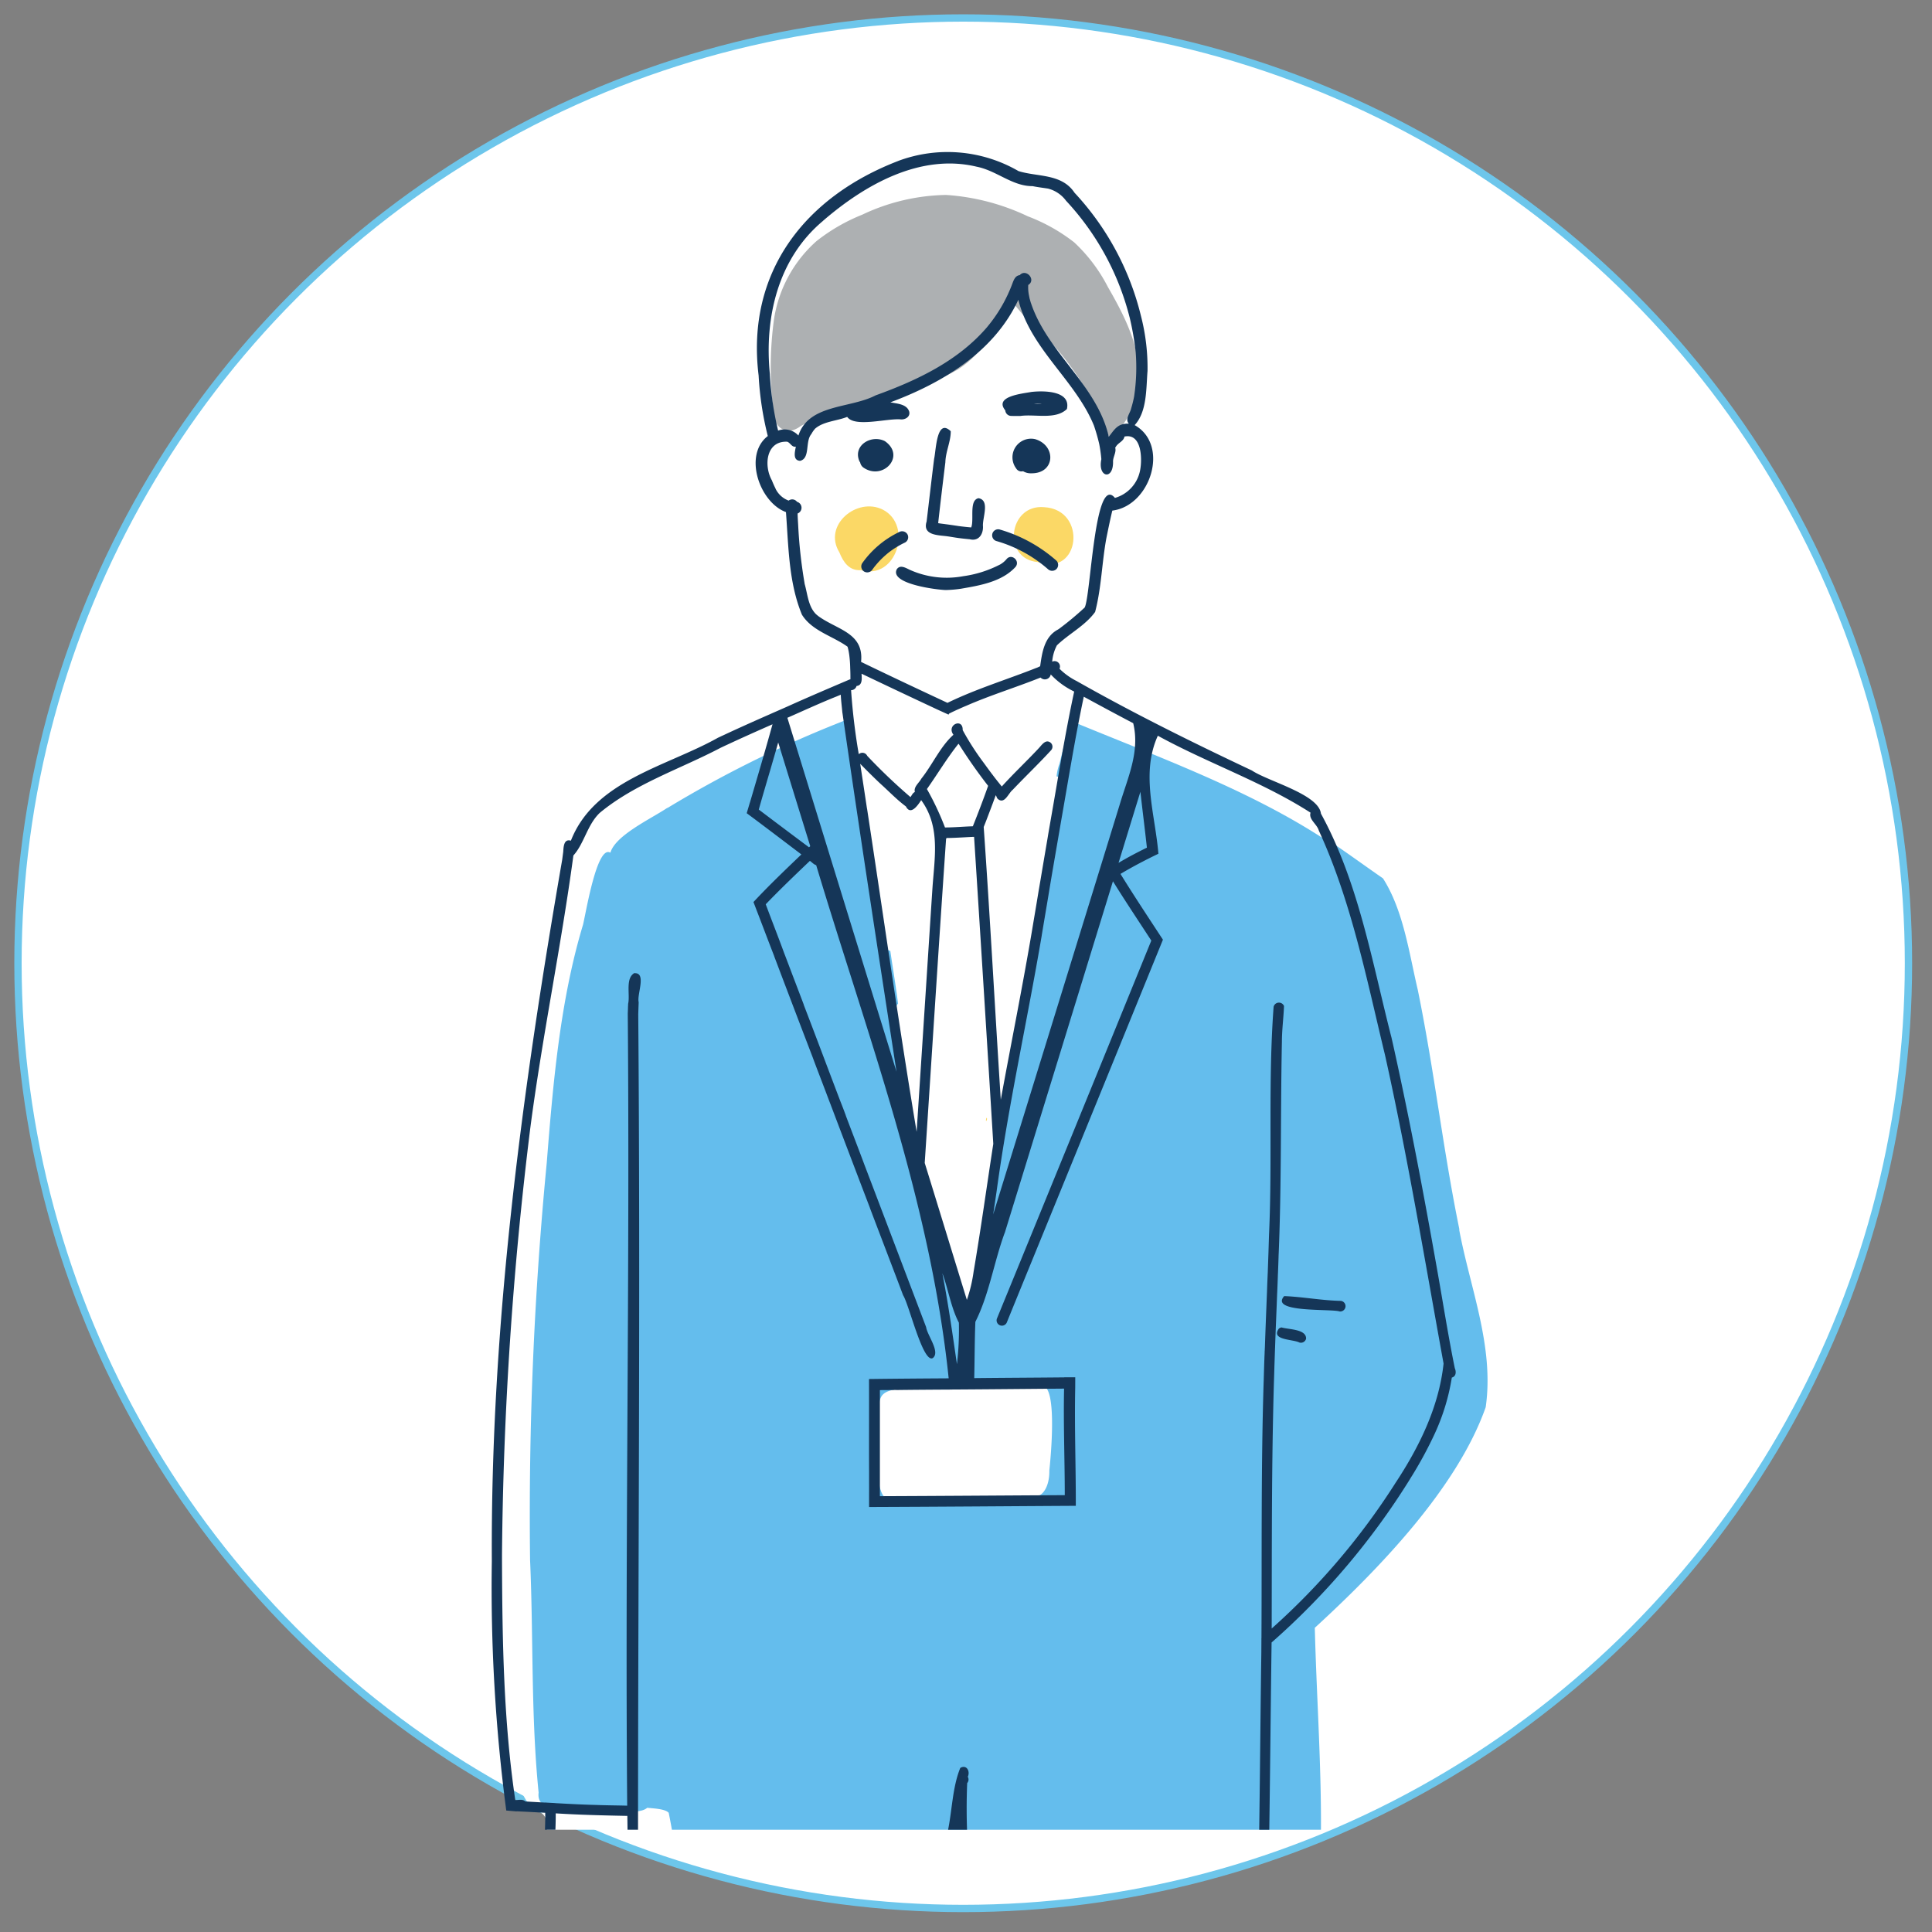 <svg id="Component_105_1" data-name="Component 105 – 1" xmlns="http://www.w3.org/2000/svg" xmlns:xlink="http://www.w3.org/1999/xlink" width="215" height="215" viewBox="0 0 215 215">
  <rect x="0" y="0" width="215" height="215" fill="#808080" stroke="none"/>
  <defs>
    <clipPath id="clip-path">
      <rect id="Rectangle_8138" data-name="Rectangle 8138" width="186.622" height="196.819" fill="none"/>
    </clipPath>
  </defs>
  <g id="Group_23208" data-name="Group 23208" transform="translate(1.247 1.455)">
    <g id="Group_23831" data-name="Group 23831" transform="translate(0.207)">
      <g id="Group_24024" data-name="Group 24024">
        <path id="Path_9957" data-name="Path 9957" d="M210.79,105.6A105.191,105.191,0,1,1,105.6.407,105.191,105.191,0,0,1,210.79,105.6" transform="translate(0.138 0.138)" fill="#fff"/>
        <circle id="Ellipse_47" data-name="Ellipse 47" cx="105.191" cy="105.191" r="105.191" transform="translate(0.546 0.545)" fill="none" stroke="#6dc6eb" stroke-width="0.815"/>
      </g>
    </g>
    <g id="Group_23833" data-name="Group 23833" transform="translate(13.941 5.348)">
      <g id="Group_23832" data-name="Group 23832" clip-path="url(#clip-path)">
        <path id="Path_9958" data-name="Path 9958" d="M71.654,41.92c-1.394-7.931-2.138-17.639,4.3-22.472a20.507,20.507,0,0,1,5.817-2.738c6.288-2.134,13.485-3.773,19.334-.627,5.32,2.862,8.028,8.933,9.607,14.765,1.59,5.876,2.106,12.986-2.252,17.236a14.667,14.667,0,0,0-2.735,2.793c-1.578,2.707.216,6.293-.862,9.236-.664,1.811-2.337,3.125-2.944,4.955-.953,2.88,1.054,5.937,3.454,7.791,7.358,5.682,18.758,5.1,24.7,12.256,2.576,3.1,3.636,7.173,4.3,11.15a74.438,74.438,0,0,1-.345,26.31c-1.556,8.03-4.437,15.812-5.224,23.953-.359,3.7-.3,7.545-1.754,10.97-1.89,4.454-6.1,7.54-10.539,9.461s-9.229,2.885-13.81,4.441c-22.133,7.513-38.207,30.126-38.028,53.5-8.417,1.04-16.628-7.289-15.469-15.691.435-3.149,1.416-7.4-1.5-8.655-.656-.284-1.466-.359-1.9-.93-.731-.973.272-2.445-.218-3.558-.36-.821-1.37-1.112-1.993-1.756a4.6,4.6,0,0,1-.955-2.8,391.278,391.278,0,0,1,1.353-93.627c.566-4.192,1.312-8.621,4.086-11.814,2.428-2.794,6.039-4.2,9.5-5.512L81.515,71.5A4.816,4.816,0,0,0,83.8,70.1c1.466-1.973-.746-4.664-3-5.639s-5.062-1.625-6.01-3.892c-.633-1.518-.167-3.238-.1-4.881a9.987,9.987,0,0,0-4.842-8.822" transform="translate(-0.028 -0.494)" fill="#fff"/>
        <path id="Path_9959" data-name="Path 9959" d="M89.645,26.766c-1.411,2.908-2.953,5.965-5.872,7.8a20.845,20.845,0,0,1-4.913,2l-8.711,2.719a16.557,16.557,0,0,0-3.835,1.557,2.91,2.91,0,0,1-1.139.533,1.647,1.647,0,0,1-1.55-.834,3.761,3.761,0,0,1-.386-1.664,39.932,39.932,0,0,1,.1-9.865,14.56,14.56,0,0,1,4.739-8.757,20.5,20.5,0,0,1,5.081-2.936,22.579,22.579,0,0,1,9.335-2.2A24.963,24.963,0,0,1,91.6,17.5a19.774,19.774,0,0,1,5.145,2.888,18.015,18.015,0,0,1,3.752,4.963c1.56,2.711,3.038,5.534,3.394,8.559a8.98,8.98,0,0,1-3.2,8.3,33.537,33.537,0,0,0-9.538-13.636" transform="translate(7.599 -0.228)" fill="#adb0b2"/>
        <path id="Path_9960" data-name="Path 9960" d="M71.2,48.1c-1.317.091-1.968-.937-2.387-1.979-1.865-3.015,1.952-6.192,4.829-4.757,3.4,1.742,1.53,7.895-2.442,6.735" transform="translate(9.407 8.544)" fill="#fbd866"/>
        <path id="Path_9961" data-name="Path 9961" d="M85.889,47.189c-4.055-.34-3.295-6.465.657-6.113,4.856.25,4.047,7.79-.657,6.113" transform="translate(14.446 8.561)" fill="#fbd866"/>
        <path id="Path_9962" data-name="Path 9962" d="M80.866,92.153c.017-.112.035-.225.051-.337a1.169,1.169,0,0,0,.083.119c-.017.083-.037.165-.056.246a.767.767,0,0,0-.078-.028" transform="translate(13.658 25.753)" fill="#fbd866"/>
        <path id="Path_9963" data-name="Path 9963" d="M82.952,145.489c.507.688,1.647.309,2.37.356,2.525-.1,4.836-.26,7.484-.286a53.313,53.313,0,0,0,6.162-.258c1.426-.02,1.845-1.772,1.811-2.937.143-1.38.968-9.7-.9-9.472-4.386-.107-9.292-.147-13.8.106l.094-.037c-5.209.558-4.125.664-4.546,5.289.023,1.232-.387,7.348,1.327,7.24m29.86,181.862c-1.222-.687-1.056-2.426-1.367-3.639-.222-1.254-.447-2.525-.677-3.777-2.91-13.336-3.889-26.953-4.529-40.712l.042.118c-.3-3.487-.582-6.957-.818-10.462l.044.137-.122-1.337.054.262a533.17,533.17,0,0,0-8-68.571c-1.139-.015-2.288-.074-3.423-.078.031.365-.214.885-.175,1.287l-.017-.264c-.523,12.4-1.36,25.2-2.139,38.119-.519,10.577-.585,20.857-1.536,31.452-1.578,16.225-3.339,31.717-3.639,47.841.217,8.114-1.329,6.331-8.148,6.368-3.469-.238-7.372.473-10.635-.758-1.909-.786-4.174-1.228-4.744-3.217a2.041,2.041,0,0,1,2.758-2.208c1.28-21.48.5-42.042-.252-63.3-.256-7.8.029-16.824-.032-25.046-.143-9.318-.719-20.317-.087-29.047-4.71.4-5.743-.62-5.549-5.347a70.037,70.037,0,0,0-1.4-14.737c-.387-.463-1.86-.5-2.394-.561-1.051.94-4.7.023-6.225.158a11.52,11.52,0,0,1-3.988-.122c-1-.135-2.032-.411-1.87-1.731-.869-8.595-.569-17.264-.952-25.892A407.715,407.715,0,0,1,44.85,108.1c.693-8.7,1.463-17.963,4.038-26.5.347-1.434,1.558-8.916,3.043-8.012.574-1.964,4.562-3.787,6.4-5.032l-.1.088A127.838,127.838,0,0,1,78.744,58.594c.839,6.7,2.4,13.478,3.063,20.239.092.715.386,2.983.475,3.671.158.656-.051,1.813.8,2.013.281,1.922.617,3.9.862,5.864-.458.523-.15,1.277-.178,1.886.063.936.159,1.881.278,2.81l-.044-.1c.3,1.861.6,3.94.92,5.819a6.1,6.1,0,0,0,.535,2.175c.217,1.305.466,2.605.706,3.893-.272.639.082,1.367.15,2.023.159.771.309,1.435.5,2.143a86.518,86.518,0,0,0,3.09,9.873c.22.546.454,1.112.68,1.668.174.593.663,1.182,1.3.881.8-.529.566-1.819.7-2.656.447-.368.34-.9.312-1.4.116-.732.238-1.348.335-2.162.419-2.7.747-5.809.929-8.307,1.807-9.16,4.374-18.138,5.1-27.486.972-4.127,1.566-7.783,2.258-11.836.141-.837.3-1.771.452-2.608.084-.544.5-1.764-.384-1.9a5.8,5.8,0,0,1,.332-1.431c.387-1.576.811-3.2,1.169-4.782,9.686,4.011,20.027,7.716,28.646,13.425a.97.97,0,0,1,.2-.039c2.126,1.43,3.943,2.766,5.979,4.174,2.277,3.564,2.906,8.311,3.877,12.427,1.878,9.2,2.743,17.414,4.635,26.688l-.037-.051c1.212,6.526,3.928,13.055,2.955,19.791-3.163,8.963-11.84,17.963-19.017,24.547.208,8.162.807,16.063.667,24.283.013,3.131.032,6.295-.042,9.505-.047,1.064.059,2.453-.759,3.3-.174,4.431.15,8.986.288,13.476.548,12.75.582,25.819,1.011,38.467.419,15.611,1.775,31.237,1.23,47.032-.407,8.927.321,17.138-.6,25.973-.683,2.392-4.271,1.968-6.233,2.7-3.376.8-6.9,1.545-10.422,2.137a1.972,1.972,0,0,1-2.643.62" transform="translate(0.806 14.5)" fill="#64bded"/>
        <path id="Path_9964" data-name="Path 9964" d="M85.759,32.825c.286-.005.577-.016.865-.023a3.17,3.17,0,0,0-.865.023m-2.6,1.349a.663.663,0,0,1-.605-.616c-1.284-1.566,1.9-1.858,2.894-2.048h0c1.357-.157,4.43-.157,3.964,1.9-1.268,1.222-3.537.541-5.177.771h-.315c-.254,0-.5.005-.758-.007" transform="translate(14.129 5.305)" fill="#153658"/>
        <path id="Path_9965" data-name="Path 9965" d="M70.783,38.539a.92.92,0,0,1-.305-.531.568.568,0,0,1-.1-.178l.008.028c-.735-1.758,1.351-2.979,2.841-2.216,2.4,1.676-.273,4.487-2.443,2.9" transform="translate(10.056 6.646)" fill="#153658"/>
        <path id="Path_9966" data-name="Path 9966" d="M85.144,39.238a1.642,1.642,0,0,1-.894-.233.681.681,0,0,1-.81-.391c.015.027.028.055.04.079a2.069,2.069,0,0,1,2.114-3.256c2.39.715,2.238,3.853-.45,3.8" transform="translate(14.413 6.63)" fill="#153658"/>
        <path id="Path_9967" data-name="Path 9967" d="M78.918,48.892c-1.08-.033-6.245-.7-5.437-2.309.368-.541.972-.167,1.418.046a10.022,10.022,0,0,0,5.976.724l-.04.005a12.622,12.622,0,0,0,4.149-1.312c-.025.013-.048.028-.074.044a2.689,2.689,0,0,0,.77-.616h0c.56-.718,1.58.183,1.007.855-1.51,1.64-3.916,2.046-6.014,2.41l.086-.013a13.079,13.079,0,0,1-1.838.166" transform="translate(11.128 9.966)" fill="#153658"/>
        <path id="Path_9968" data-name="Path 9968" d="M107.585,110.949c-.719-.4-3.257-.245-2.311-1.562h0a.642.642,0,0,1,.277-.126l0,0s.012,0,.012-.007c.778.242,2.787.175,2.739,1.262a.59.59,0,0,1-.711.428" transform="translate(21.855 31.661)" fill="#153658"/>
        <path id="Path_9969" data-name="Path 9969" d="M111.9,108.361c-.955-.319-7.84.167-6.17-1.708,2.036.076,4.2.49,6.3.531a.592.592,0,0,1-.134,1.177" transform="translate(21.993 30.779)" fill="#153658"/>
        <path id="Path_9970" data-name="Path 9970" d="M80.734,46.872c-.424-.043-.845-.082-1.265-.142.027,0,.058.008.084.013-.435-.058-.866-.137-1.3-.2h.007c-1.039-.135-2.782-.1-2.3-1.639v.008c.282-2.341.546-4.684.842-7.026v.016c.212-.938.269-4.568,1.845-3.05.013,1.129-.573,2.277-.6,3.47v-.008c-.277,2.256-.55,4.51-.8,6.769.257.044.519.07.774.106h-.007c.534.067,1.067.15,1.6.229h0c.047,0,.094.012.141.016h-.008c.39.047.787.091,1.177.122v.015a.552.552,0,0,0,.009-.063v.027c.329-.885-.27-3,.8-3.23,1.316.22.419,2.208.5,3.126.041.909-.5,1.7-1.483,1.439" transform="translate(11.968 6.334)" fill="#153658"/>
        <path id="Path_9971" data-name="Path 9971" d="M99.786,28.325c1.839,5.581,7.362,9.121,8.672,14.911.448-.558.823-1.237,1.585-1.4h0a2.125,2.125,0,0,1,.649-.056c-.473-.521.159-1.167.262-1.73v0c.005-.013.008-.029.015-.044l0,0a12.854,12.854,0,0,0,.311-1.272c0,.015-.005.028-.008.043a21.814,21.814,0,0,0,.177-4.977l0,.009a31.168,31.168,0,0,0-.664-3.827l0,.011a.107.107,0,0,1-.007-.028v0c-.005-.021-.008-.043-.013-.063l.005.027-.013-.059.012.059A29.685,29.685,0,0,0,103.7,16.969h0a3.592,3.592,0,0,0-2-1.349l.083.012c-.623-.1-1.249-.167-1.865-.3l.084.012c-2.268.037-4.051-1.755-6.293-2.17l.063.012c-6.3-1.517-12.492,2.023-17.121,6.023h.008C71.625,23.412,70.113,30,70.744,36.3v-.016a.746.746,0,0,0,0,.076l0-.012a.183.183,0,0,1,0,.04v-.023a.426.426,0,0,0,.005.083v-.007a35.063,35.063,0,0,0,.909,6.107,2.084,2.084,0,0,1,2.258.55c1.153-3.534,5.782-2.989,8.607-4.477l-.027.012c4.625-1.669,9.24-3.846,12.478-7.67a.628.628,0,0,0-.056.063,16.48,16.48,0,0,0,2.825-4.88c.149-.4.336-.85.8-.894.711-.79,1.869.523.951,1.09a4.373,4.373,0,0,0,.076,1.135v-.005c.029.155.064.315.094.474,0-.029-.009-.056-.013-.083.041.151.086.308.129.461M76.266,63.289c2.088,1.451,4.953,1.819,4.624,5,3.192,1.548,6.4,3.055,9.616,4.558,3.2-1.56,6.617-2.589,9.919-3.9v.007c.135-.056.265-.119.394-.183.218-1.538.459-3.271,1.976-4.079l-.028.023c.032-.023.063-.047.1-.068a.33.33,0,0,0-.036.028.383.383,0,0,1,.063-.044h0a33.922,33.922,0,0,0,2.876-2.39c.689-1.224,1.088-14.939,3.371-12.2a3.965,3.965,0,0,0,2.821-3.19h0c.222-1.284.12-4.031-1.76-3.639-.09.53-.712.689-.963,1.143l.015-.019-.084.107c.143.475-.2.975-.237,1.453v0c0,.017-.008.037-.009.055l.005-.023c.084,2.2-1.736,1.86-1.3-.193v0a15.512,15.512,0,0,0-.246-1.743V44a21.33,21.33,0,0,0-.592-2.05c.007.019.012.035.02.055-2.07-5.076-7.078-8.541-8.419-14.015-2.7,5.807-8.451,9.257-14.241,11.413.742.15,1.839.183,2.1,1.044.127.55-.42.886-.909.858-1.491-.158-5.143.93-5.995-.281-1.155.459-2.624.489-3.572,1.309h0a3.19,3.19,0,0,0-.419.605c-.711.825-.1,2.686-1.246,2.977-.854-.05-.578-1.023-.479-1.582-.457.1-.616-.457-.979-.548-2.347-.087-2.6,2.677-1.687,4.3v0a9.464,9.464,0,0,0,.412.921L71.364,49a2.634,2.634,0,0,0,1.467,1.339.662.662,0,0,1,.93.135.686.686,0,0,1,.066,1.3c.009.426.037.85.062,1.272v-.019a53.544,53.544,0,0,0,.708,6.478v0l0,.028h0a.719.719,0,0,1,.02.107V59.63c.325,1.134.391,2.5,1.273,3.363l-.015-.015a4.568,4.568,0,0,0,.387.311M91.692,77.447c-1.256,1.58-2.305,3.341-3.474,4.993a31.369,31.369,0,0,1,2.011,4.273c1.035,0,2.063-.1,3.1-.13.594-1.49,1.169-2.991,1.7-4.5A56.364,56.364,0,0,1,91.747,77.4a.4.4,0,0,1-.055.051M70.837,80.141c-.451,1.534-.9,3.051-1.331,4.581q2.787,2.109,5.591,4.2l.137-.122q-1.785-5.771-3.566-11.544c-.27.963-.553,1.922-.83,2.881m38.705,10.518c1.023-.616,2.084-1.167,3.155-1.693-.225-2.075-.494-4.146-.722-6.221-.814,2.637-1.619,5.277-2.434,7.915M78.089,72.165c-1.821.732-3.6,1.553-5.4,2.345q6.064,19.7,12.145,39.387c-2.044-13.31-4.1-26.617-6.019-39.941l-.005,0c-.058-.667-.149-1.337-.179-2.015l-.546.228m16.8,13.606c-.114.3-.23.592-.348.886.711,10.1,1.249,20.236,1.9,30.349,1.161-6.342,2.442-12.678,3.511-19.03v-.007c.216-1.289.435-2.568.645-3.86v0c.114-.7.245-1.412.359-2.122.232-1.376.465-2.746.7-4.13.112-.7.242-1.406.359-2.1.833-4.731,1.581-9.474,2.594-14.173a8.68,8.68,0,0,1-2.607-1.905.664.664,0,0,1-1.133.349C98.114,71.133,95.263,72,92.533,73.2h-.007c-.234.1-.469.2-.7.308l0,0c-.386.171-.77.345-1.145.54a1.049,1.049,0,0,1-.056.108c-.422-.19-.845-.384-1.265-.576v0q-4.221-1.972-8.418-3.977c.029.509.13,1.3-.554,1.368a.632.632,0,0,1-.608.465,69.781,69.781,0,0,0,.854,7.125.594.594,0,0,1,.942.185,63.551,63.551,0,0,0,4.811,4.587c.15-.193.25-.466.489-.565-.154-.578.469-1.012.716-1.479v0c1.245-1.56,2.113-3.582,3.578-4.89-.822-1.107,1.072-1.921,1.028-.521a29.789,29.789,0,0,0,2.4,3.72l-.008-.008c.019.024.04.055.059.079l0,0a.237.237,0,0,0,.021.029l0,0q.4.554.81,1.1l0-.007c.273.374.557.728.847,1.088v0c.075.092.149.185.222.277,1.3-1.44,2.715-2.767,4.042-4.182l-.005,0c.376-.355.8-1.147,1.391-.7a.587.587,0,0,1,.08.822c-1.386,1.517-2.876,2.933-4.287,4.422h0c-.5.395-.913,1.683-1.677,1.008l.008.005c-.122-.108-.122-.281-.225-.4-.32.884-.652,1.758-.987,2.632M81.555,84.615c1.831,11.992,3.524,24,5.518,35.965q.627-9.619,1.248-19.235.251-3.9.507-7.8c.228-3.431.928-6.9-1.248-9.87-.36.552-1.167,1.754-1.7.7-.979-.724-1.838-1.627-2.746-2.446l.012.012-.291-.27,0,0c-.7-.669-1.386-1.348-2.062-2.042.254,1.668.507,3.327.756,4.989m14.017,45.237q5.609-18.135,11.208-36.285,1.45-4.7,2.9-9.409c.89-3,2.268-5.876,1.5-9.051-1.843-.965-3.672-1.951-5.5-2.945-.968,4.561-1.7,9.16-2.509,13.753-.475,2.794-.971,5.585-1.427,8.375-.244,1.466-.494,2.928-.739,4.4-.008.007,0,.015,0,.025-1.624,9.561-3.742,19.023-5.046,28.636v-.008q-.185,1.257-.374,2.51M92.114,87.825c-.566.029-1.133.059-1.7.062a.589.589,0,0,1-.063.083c-.831,12.023-1.584,24.05-2.378,36.076,1.572,5.083,3.123,10.158,4.691,15.243a16.487,16.487,0,0,0,.746-3.122c.807-4.735,1.462-9.5,2.194-14.244q-1.042-17.087-2.137-34.163c-.452.012-.9.043-1.355.066m-2.066,49.091c.6,3.155,1.046,6.35,1.513,9.529a33.256,33.256,0,0,0,.216-4.624c-.881-1.676-1.171-3.7-1.838-5.5.036.2.075.4.11.6m-5.24,12.389q-.912.01-1.822.015v11.806c6.857-.027,13.717-.079,20.574-.116,0-3.949-.162-7.9-.078-11.854-3.843.031-7.691.07-11.537.094h-.1c-.352.008-.7,0-1.056.011v0c-1.995.012-3.989.024-5.984.05M49.77,199.3c1.714.027,3.433.1,5.146.169l-.036-2.758c-2.66-.052-5.315-.116-7.971-.282.013.96-.044,1.922-.064,2.882.972-.041,1.952-.023,2.925-.011m35.535,10.364a.754.754,0,0,1,.313-.256c-.012.005-.025.013-.037.02a8.579,8.579,0,0,0,2.1-1.922l0,.008a8.379,8.379,0,0,0,.572-.767,7.536,7.536,0,0,0,1.345-3.174v.005c.328-1.574.6-3.163.873-4.747l0,.008c.012-.074.024-.146.039-.218l-.012.076c.009-.063.02-.123.028-.183v.007c0-.02.007-.039.009-.056l0-.008h0a.1.1,0,0,1,0-.029l0,.016c.491-2.313.515-4.917,1.392-7.063a.213.213,0,0,0-.028.02h0a.674.674,0,0,1,.124-.079v0c.689-.291,1.009.494.742,1.032a.606.606,0,0,1-.066.706A69.11,69.11,0,0,0,93.17,204.4v0a.442.442,0,0,0,.007.059v-.007c.234,1.444.056,3.469,1.7,4.09v-.008a6.137,6.137,0,0,0,1.21.451l0,.015a25.146,25.146,0,0,0,2.552.565.649.649,0,0,1,1.035-.126,13.337,13.337,0,0,0,1.349.123h0c.167.007.339.012.5.02h-.021a194.471,194.471,0,0,0,20.679-.461v-.008c.159,0,.319-.023.478-.035l-.063.007.039,0,.2-.017h-.02c.027,0,.056-.007.083-.009.08-.005.159-.015.238-.019h-.007c.087-.009.173-.011.257-.021h-.016c.058-.007.114-.011.174-.016l-.048.005c.491-.044.983-.08,1.475-.114.02-.471.039-.941.052-1.414v.075c.233-9.7.272-19.393.412-29.089l0,0c0-.515.007-1.025.007-1.54l.005-.007c.051-9.541-.052-19.086.248-28.625,0,.024,0,.05,0,.076q.026-.922.054-1.841h0c.005-.178.012-.355.017-.53,0,.024,0,.05,0,.075,0-.074.007-.146.008-.218v.032c0-.158.011-.319.016-.477,0,.024,0,.05,0,.076,0-.123.011-.249.012-.371v0c0-.06,0-.12.007-.181,0,.024,0,.052,0,.076.005-.142.009-.282.016-.423,0,.024,0,.05,0,.076.068-2.066.154-4.13.234-6.194v.075c.021-.754.054-1.509.086-2.262,0,.028,0,.052,0,.076.024-.75.052-1.5.078-2.249v.078c0-.046,0-.09,0-.137,0,.024,0,.052,0,.076.023-.712.043-1.423.067-2.137V132c.384-8.435-.118-16.912.509-25.329a.61.61,0,0,1,1.157-.087c-.048,1.291-.237,2.676-.234,4.016,0-.027,0-.052,0-.079-.161,7.893-.032,15.785-.36,23.676,0-.025,0-.051,0-.078-.021.756-.05,1.514-.08,2.269,0-.028,0-.052,0-.078-.024.747-.052,1.491-.086,2.237v-.046c-.075,2.062-.17,4.119-.237,6.182,0-.028,0-.052,0-.079q-.032.97-.066,1.937c0-.012,0-.036,0-.048v.025c-.016.612-.035,1.228-.055,1.839v-.015c-.272,9.169-.23,18.346-.253,27.516a77.1,77.1,0,0,0,13.687-16.059c0-.005,0-.009.009-.016a.019.019,0,0,1,.011-.013v-.007c2.69-4.052,4.9-8.545,5.421-13.389-2.092-11.488-3.993-23.018-6.536-34.419l.007.035c-2.034-8.4-3.719-17.029-7.35-24.921l0,.007c-.181-.723-1.167-1.256-.925-2.007-5.3-3.41-11.445-5.514-16.994-8.563-1.914,4.214-.3,8.723.063,13.132-1.435.691-2.853,1.43-4.22,2.246,1.525,2.466,3.135,4.892,4.724,7.318q-7.37,18.109-14.769,36.207-1.309,3.2-2.613,6.409a.592.592,0,0,1-1.1-.431q8.617-21.025,17.188-42.084c-1.431-2.2-2.885-4.372-4.269-6.6q-6.016,19.575-12.047,39.154h-.009c-1.183,3.221-1.727,6.861-3.254,9.872-.083,2.082-.076,4.177-.126,6.263,3.337-.037,6.678-.048,10.016-.082v-.007h1.226c0,.408-.005,1.636-.005,1.228,0,0-1.39.012,0,0-1.39.012,0,0,0,0-.088,4.356.078,8.717.067,13.073-7.663.044-15.341.106-23.006.134,0-.407,0-.813,0-1.222h0c.005-.878,0-1.76,0-2.639a.032.032,0,0,1,0,.017c-.015-3.469.007-6.935-.008-10.4,2.955-.039,5.909-.058,8.866-.078-2.038-19.712-9.078-38.25-14.745-57.108-.273-.074-.467-.324-.7-.475-1.664,1.588-3.319,3.17-4.913,4.829.668,1.8,1.375,3.584,2.032,5.384,0,.007,0,.011.011.016l0,.02v.007l.005,0c.241.617.47,1.238.708,1.858.487,1.293.987,2.585,1.474,3.878H74.5c1.371,3.556,2.7,7.126,4.059,10.686v.005c.217.54.427,1.09.628,1.636l-.009-.013c.005.025.02.037.02.062V118.8c.675,1.785,1.363,3.569,2.032,5.358v.005c2.305,6.04,4.6,12.11,6.9,18.157.134.934,1.616,2.777.738,3.443-1.1.6-2.631-5.964-3.3-6.99-1.221-3.24-2.473-6.49-3.7-9.73h.005q-2.2-5.755-4.384-11.522c-.224-.576-.44-1.166-.661-1.738-.442-1.169-.9-2.339-1.329-3.506q-2.153-5.615-4.28-11.235h.007C70.6,99.437,70,97.835,69.382,96.229l0,0c-.157-.4-.308-.81-.467-1.214,1.706-1.835,3.522-3.565,5.332-5.3-2.024-1.532-4.044-3.074-6.083-4.588.118-.4.236-.786.348-1.177l.007,0c.854-2.905,1.71-5.8,2.517-8.718-1.669.735-3.335,1.477-4.989,2.249h0c-.265.118-.526.248-.79.369v0l0,0C60.79,80.2,55.733,81.84,51.825,85.077c-1.39,1.3-1.748,3.435-2.949,4.755-1.374,10.185-3.485,20.259-4.811,30.45h0A414.115,414.115,0,0,0,40.931,167.6v-.08c0,.309,0,.618,0,.925v-.076c.037,8.878.171,17.778,1.478,26.578.371.008.823-.137,1.118.157q1.088.064,2.175.123v-.007c.395.025.786.043,1.181.068v.005c1.511.082,3.019.166,4.529.2,1.146.046,2.3.048,3.451.08-.248-29.354.308-58.706.064-88.055v.016c0-.027,0-.054,0-.08l0,.024c0-.066,0-.127.007-.193v.029c0-.134.008-.264.012-.392v.029c0-.062,0-.126.005-.186v.031c0-.071,0-.141.007-.209v.008l.012-.343c0,.025,0,.052,0,.078.229-1.039-.34-2.839.707-3.42a.53.53,0,0,0-.1.032c1.523-.2.343,2.343.565,3.218v-.019c-.016.462-.036.925-.048,1.39v-.013c.248,31.041-.025,62.082-.025,93.129v0c.029,1.4.084,2.806.234,4.2v-.008c0,.025.005.051.008.076v0a7.069,7.069,0,0,0,.708,2.977l.1.011v-.011c.394.042.786.07,1.181.092v0c1.218.1,2.437.173,3.656.245v-.007l1.155.07v0c7.209.363,14.406.913,21.611,1.336h0c.041,0,.082,0,.12,0h.035a1.08,1.08,0,0,0,.131.007.152.152,0,0,1-.036,0c.046,0,.092,0,.138,0h-.012l.135.007-.075,0c.052,0,.1.007.154.008m-35.978-9.237a34.9,34.9,0,0,0-.23,8.494c.855,10.2,3.06,13.1,12.67,16.881.067-5.471.111-10.951.177-16.422-1.216-.072-2.432-.147-3.647-.236,0,1.313-.046,2.631-.082,3.944.374,9.113-3.787,6.524-5.133-.282-.315-.735-1.973-9.165.216-6.343.221,3.419.746,8.975,3.321,11.373a.181.181,0,0,0,.046-.046l0-.016a22.212,22.212,0,0,0,.415-4.645v.008c.008-.388.016-.778.033-1.163l0,.024c.027-.975.051-1.959.041-2.928-.487-.011-1.273-.056-1.182-.732-1.076-2.4-.873-5.165-1.036-7.741-1.868-.08-3.736-.155-5.605-.177l0,.007m13.757,9.213q-.207,16.517-.386,33.035l-.024.012q-.46,46.166-.92,92.331c6.4.051,12.768.851,19.157,1.062,1.914-35.456,3.981-70.715,5.893-106.168l.043-.244q.637-10.486,1.289-20.977a12.469,12.469,0,0,1-1.277,1.218c.558,1.151-1.117.9-1.778.868.025,0,.05,0,.074,0-.025,0-.052,0-.08,0l0,0c-7.332-.4-14.655-.969-21.993-1.335,0,.066,0,.13,0,.2m33.246,1.4c.859,6.688,2.005,13.354,2.856,20.044l.071.2c4.391,35.933,4.935,72.214,9.739,108.1.214-.009.431-.02.648-.032l0-.005a131.9,131.9,0,0,0,17.377-2.449c-.009-.064-.012-.127-.02-.194v0c-.124-1.143-.284-2.28-.4-3.422v.013a.738.738,0,0,1,.221-.639q-1.681-48.231-3.424-96.461l-.1,0q-.538-12.97-1.07-25.931a168.49,168.49,0,0,1-22.811.329c-.918.482-2.185-.265-3.186-.361.032.266.064.535.1.8m34.559,145.638c-4.433-.726-8.905-1.838-12.676-4.4a.058.058,0,0,1-.021-.013v0c-3.4-3.169-5.182-7.83-7.841-11.638-.762.047-1.521.09-2.283.11-.062-.434-.122-.877-.189-1.313h0c-4.675-35.02-5-69.727-9.212-104.8-.046-.015-.585-3.645-.585-3.645-1.021-7.983-2.038-13.13-3.05-21.109-4.214-1.422-2.732-7.267-3.461-10.746-.021.145-.048.285-.07.427l.005-.054c-.541,2.574-.628,5.41-2.141,7.651q-.809,12.743-1.588,25.488l-.05.234C85.847,267.336,83.871,301.6,82,336.074h0c-.024.44-.05.882-.07,1.319-.774.024-1.546.024-2.317-.013.086,3.265-1.147,4.272-3.714,5.936-2.665,1.627-5.2,3.447-7.718,5.292a.01.01,0,0,0-.009.011v-.007c-3.894,2.967-8.92,3.538-13.672,3.214a62.129,62.129,0,0,1-9.119-.878c-2.345-.135-3.621-2.463-3.609-4.629.072-.785.862-1,1.49-1.165a79.553,79.553,0,0,0,13.729-7.2h0l.005-.005,0,0c.209-.135.4-.28.617-.411a.065.065,0,0,0-.025.009c.988-.665,1.949-1.366,2.922-2.048a.709.709,0,0,1,.141-.253q.468-46.8.918-93.6l.02-.012q.072-7.328.158-14.659c-4.75-1.655-9.931-4.288-12.082-9.1a40.327,40.327,0,0,1-1.506-17.45c-.786-.146-3.17.708-2.6-.814a.7.7,0,0,1,.082-.086c.072-1.038.111-2.1.1-3.159-1.06-.06-2.117-.12-3.179-.165l0,.012c-.387-.033-.772-.064-1.157-.1A189.5,189.5,0,0,1,39.8,168.35v.076c-.153-26.27,3.356-52.3,7.83-78.123v0c.039-.29.075-.58.115-.87l0,0c.037-.54.055-1.491.853-1.248,2.615-6.682,10.577-8.221,16.329-11.433l-.007,0c.181-.084.363-.169.544-.257l-.066.035c1.758-.826,3.532-1.619,5.308-2.4v0c.692-.309,1.394-.61,2.087-.92h0c2.26-1.02,4.55-1.992,6.83-2.967.023,0,.056-.009.082-.013v-.289l0,0c0-.325-.009-.648-.024-.972l0,0a13.176,13.176,0,0,0-.1-1.4l0,0c-.021-.17-.05-.341-.082-.511v.007c-.032-.159-.068-.315-.115-.467-1.664-1.2-3.948-1.746-5.075-3.562-1.486-3.6-1.487-7.593-1.778-11.419-2.929-1.066-4.778-6.346-2.021-8.462A35.281,35.281,0,0,1,69.488,36.4v.011c-1.406-11.484,5.13-19.876,15.579-23.884-.024.009-.048.016-.076.025a15.733,15.733,0,0,1,13.418,1.118c2.114.665,4.807.254,6.233,2.407h0a30.767,30.767,0,0,1,7.411,13.781l-.012-.052a23.1,23.1,0,0,1,.726,6.2c0-.028,0-.055,0-.084-.158,1.963-.046,4.52-1.431,6.018,3.924,2.209,1.771,8.984-2.487,9.513-.24.995-.443,2-.648,3v0a.4.4,0,0,1-.008.046l0-.008c-.506,2.724-.552,5.561-1.257,8.239-1.092,1.518-2.91,2.424-4.248,3.712l.017-.02-.029.032v0h0l0,.005a4.7,4.7,0,0,0-.517,1.807.6.6,0,0,1,.814.786,7.44,7.44,0,0,0,1.906,1.368h0c6.348,3.6,12.9,6.838,19.5,9.953,1.837,1.225,7.437,2.643,7.687,4.8,4.185,7.644,5.68,16.461,7.826,24.832l0-.016c.137.594.27,1.187.4,1.783-.005-.027-.012-.051-.017-.076,1.746,7.929,3.249,15.908,4.664,23.9.676,3.767,1.261,7.553,2.025,11.3.17.383.15.91-.333,1.036a23.789,23.789,0,0,1-1.864,6.161.034.034,0,0,0-.011.025c-.005,0-.005.007-.009.011s0,.009-.007.009h.007a44.566,44.566,0,0,1-2.756,5.06l.015-.015a81.245,81.245,0,0,1-15.432,18.231c-.137,9.97-.2,19.939-.419,29.907v-.007c0,.044,0,.088-.007.135l0-.007c-.02.544-.037,1.087-.064,1.628.566,1.319-1.585.849-2.308,1.048h.024c-.071.005-.145.011-.216.019h0q-.1.008-.213.02.468,11.675.941,23.341h.106q1.592,44.871,3.178,89.745c.519,3.509-.515,12.02,1.331,14.27,1.924,3.329,9.219,11.176,8.639,14.478-.344,2.928-3.868,5.085-6.672,4.675" transform="translate(-0.255 -1.434)" fill="#153658"/>
        <path id="Path_9972" data-name="Path 9972" d="M74.723,43.161A10.679,10.679,0,0,0,70.6,46.649a.673.673,0,0,0,.24.916.689.689,0,0,0,.917-.241c.06-.086.123-.17.186-.254s-.013.016.031-.04l.1-.122c.133-.163.272-.323.415-.477a10.265,10.265,0,0,1,.894-.846c.072-.062.146-.12.221-.179.158-.126-.054.039.039-.031l.127-.094q.255-.187.522-.356a10.218,10.218,0,0,1,1.107-.609.672.672,0,0,0,.24-.916.687.687,0,0,0-.916-.24" transform="translate(10.149 9.244)" fill="#153658"/>
        <path id="Path_9973" data-name="Path 9973" d="M81.857,44.221a14.918,14.918,0,0,1,5.734,3.125.686.686,0,0,0,.946,0,.675.675,0,0,0,0-.946,16.477,16.477,0,0,0-6.324-3.467.669.669,0,0,0-.356,1.289" transform="translate(13.834 9.184)" fill="#153658"/>
      </g>
    </g>
  </g>
  <rect id="Rectangle_20781" data-name="Rectangle 20781" width="215" height="215" fill="none"/>
</svg>
